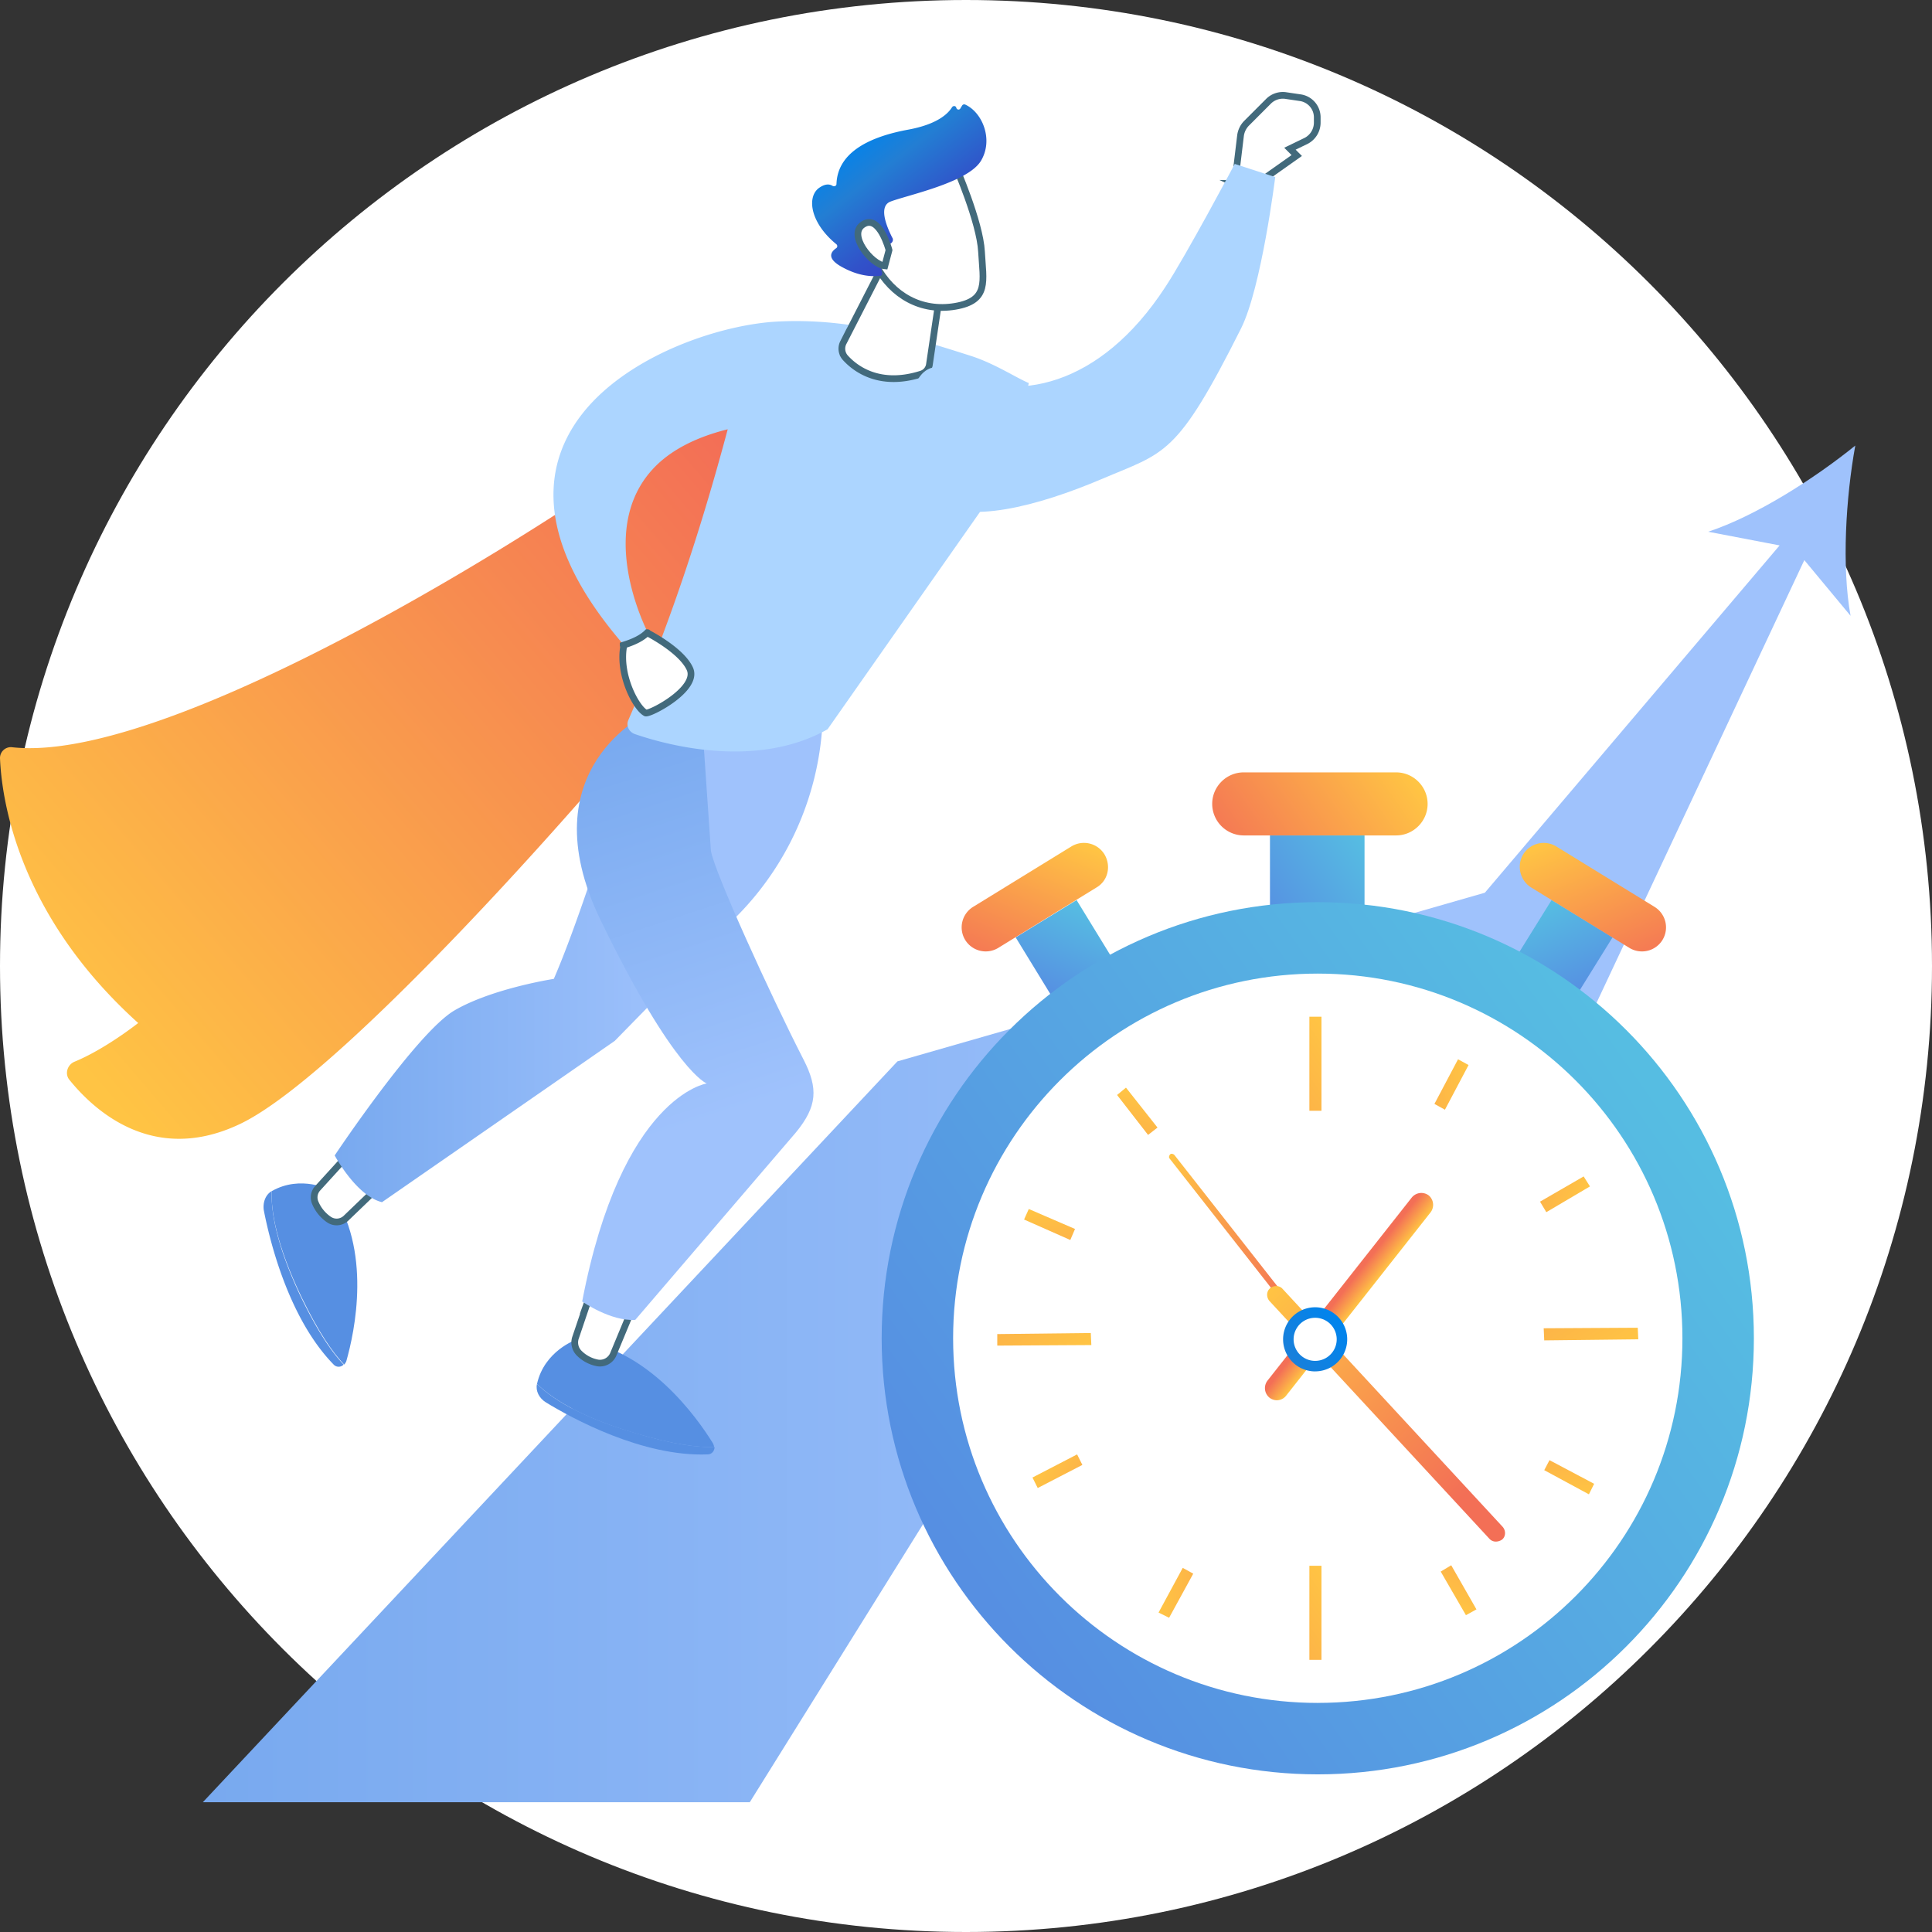 <svg width="72" height="72" fill="none" xmlns="http://www.w3.org/2000/svg"><rect width="100%" height="100%" fill="#333333" stroke="none"/><path d="M36 72c19.882 0 36-16.118 36-36S55.882 0 36 0 0 16.118 0 36s16.118 36 36 36z" fill="#fff"/><path d="M69.141 16.605c-1.527 1.234-3.7 2.624-5.483 3.211l2.663.51-10.985 12.943-21.891 6.285-25.887 27.61h20.384L38.34 50.48l20.815-12.375 8.087-17.231 1.723 2.075c-.333-1.84-.176-4.405.176-6.344z" fill="url(#paint0_linear_2540_154469)"/><path d="M2.761 39.574c-.255.117-.353.45-.176.666.822 1.018 3.035 3.211 6.324 1.664 4.21-1.958 15.548-15.038 17.995-18.485 2.448-3.446 5.777-7.773 7.853-7.715 2.075.06.646-.822-.92-1.468-1.567-.627-2.37-1.88-1.293-1.84 0 0-2.643-.275-5.953 2.603-3.23 2.82-19.718 13.59-26.16 12.846a.406.406 0 00-.431.411c.059 1.43.607 5.776 5.15 9.869 0 0-1.234.979-2.39 1.449z" fill="url(#paint1_linear_2540_154469)"/><path d="M46.016 6.834l.215-1.782a.809.809 0 01.216-.45l.822-.823a.755.755 0 01.666-.215l.528.078a.74.74 0 01.627.744v.177a.768.768 0 01-.411.685l-.607.294.254.254-1.801 1.273-.51-.235z" fill="#fff" stroke="#426A7C" stroke-width=".25" stroke-miterlimit="10"/><path d="M10.123 44.391c-.234.137-.332.43-.293.705.215 1.116.92 4.034 2.604 5.757a.254.254 0 00.372 0c-.43-.45-.96-1.214-1.586-2.507-.94-1.977-1.116-3.21-1.097-3.955z" fill="#568FE2"/><path d="M12.316 44.352s-1.096-.587-2.193.04c-.02.724.157 1.957 1.117 3.954.626 1.293 1.155 2.057 1.586 2.507.039-.04.058-.078.078-.118.313-1.096.979-4.17-.588-6.383z" fill="#568FE2"/><path d="M13.903 44.43l-.999.96a.506.506 0 01-.646.059 1.422 1.422 0 01-.51-.627.506.506 0 01.099-.548l.998-1.097a.536.536 0 01.842.078l.314.53a.536.536 0 01-.098.645z" fill="#fff" stroke="#426A7C" stroke-width=".25" stroke-miterlimit="10"/><path d="M20.012 51.577c-.059.255.078.529.333.686.96.587 3.603 2.036 6.03 1.938.157 0 .255-.137.255-.274-.626.02-1.546-.098-2.917-.51-2.154-.626-3.172-1.33-3.701-1.84z" fill="#568FE2"/><path d="M21.461 49.932s-1.175.411-1.449 1.645c.529.509 1.547 1.214 3.681 1.84 1.39.412 2.31.53 2.918.51 0-.04-.02-.098-.04-.137-.606-.98-2.427-3.545-5.11-3.858z" fill="#568FE2"/><path d="M23.38 49.208l-.529 1.273a.54.54 0 01-.568.313 1.308 1.308 0 01-.705-.372.561.561 0 01-.137-.548l.47-1.39a.529.529 0 01.803-.255l.49.352a.504.504 0 01.176.627z" fill="#fff" stroke="#426A7C" stroke-width=".25" stroke-miterlimit="10"/><path d="M23.967 26.572s-2.016 6.893-3.328 9.908c0 0-2.291.353-3.701 1.175-1.41.823-4.465 5.405-4.465 5.405s.803 1.507 1.763 1.742l8.674-6.011 4.602-4.7a11.069 11.069 0 003.133-7.03l-6.678-.489z" fill="url(#paint2_linear_2540_154469)"/><path d="M26.14 26.552l-1.977.02s-4.523 2.056-1.782 7.715c2.742 5.659 3.956 6.09 3.956 6.09s-3.172.47-4.641 8.126c0 0 1.057.744 1.978.685l5.991-6.99c.784-.96.842-1.626.275-2.722-1.234-2.409-3.33-7.01-3.447-7.774l-.352-5.15z" fill="url(#paint3_linear_2540_154469)"/><path d="M27.472 15.88l1.665-.352-1.665.353z" fill="url(#paint4_linear_2540_154469)"/><path d="M28.96 11.984c-1.82.098-4.68.96-6.54 2.663-2.134 1.958-2.917 5.052.803 9.36.45-.117.725-.294.901-.47-.392-.803-1.801-4.17.392-6.246.587-.549 1.429-.999 2.604-1.293-1.018 3.819-2.232 7.46-3.7 10.829-.099.215.019.45.234.528 1.136.392 4.504 1.332 7.186-.176l5.973-8.517a7.383 7.383 0 001.233-3.075l.294-1.312c-.47-.196-1.234-.705-2.115-.998-2.447-.784-4.621-1.43-7.265-1.293z" fill="#ACD5FF"/><path d="M25.71 24.927c-.255-.568-1.155-1.116-1.566-1.331 0 0 0-.02-.02-.02-.176.176-.45.333-.9.47 0 .02.019.02.019.04-.196 1.076.47 2.31.822 2.486.176.04 1.978-.9 1.645-1.645zm7.284-15.215l-1.566 3.055a.504.504 0 00.078.568c.372.411 1.273 1.096 2.82.607a.44.44 0 00.313-.372l.411-2.78-2.056-1.078z" fill="#fff" stroke="#426A7C" stroke-width=".25" stroke-miterlimit="10"/><path d="M35.599 6.168s.92 2.096.979 3.212c.058 1.096.293 1.82-.98 2.036-1.272.216-2.35-.411-2.937-1.508 0 0-.92-1.684-.705-2.388.216-.705 3.643-1.352 3.643-1.352z" fill="#fff" stroke="#426A7C" stroke-width=".25" stroke-miterlimit="10"/><path d="M33.092 9.125l.078-.04c.098-.038.138-.156.079-.234-.176-.353-.529-1.136-.079-1.332.588-.235 2.899-.705 3.388-1.527.47-.783.059-1.801-.587-2.095a.094.094 0 00-.118.039l-.059.098c-.039.078-.137.059-.156-.02-.02-.078-.118-.078-.157-.02-.157.255-.568.647-1.664.843-1.567.293-2.605.92-2.644 2.017 0 .078-.078.098-.137.078-.117-.078-.294-.098-.548.098-.43.372-.255 1.312.685 2.075.04.04.04.098 0 .137-.176.118-.43.373.235.725.686.372 1.195.333 1.39.313.06 0 .079-.058.079-.098l-.216-.96c-.02-.058.02-.097.079-.097h.352z" fill="url(#paint5_linear_2540_154469)"/><path d="M33.131 9.32s-.352-1.35-.96-.959c-.606.372.314 1.508.804 1.547l.156-.587z" fill="#fff" stroke="#426A7C" stroke-width=".25" stroke-miterlimit="10"/><path d="M34.737 18.622c1.234.98 3.995.216 6.305-.763 2.389-1.019 2.8-.823 5.209-5.62.763-1.528 1.273-5.64 1.273-5.64l-1.508-.49s-1.821 3.428-2.585 4.583c-2.448 3.76-5.64 4.347-7.852 3.172-2.271-1.214-1.978 3.857-.842 4.758z" fill="#ACD5FF"/><path d="M56.413 35.814l2.272 1.39 1.41-2.271-2.272-1.39-1.41 2.27z" fill="url(#paint6_linear_2540_154469)"/><path d="M57.06 33.072l3.661 2.252a.898.898 0 001.234-.293.898.898 0 00-.294-1.234l-3.662-2.252a.898.898 0 00-1.233.294.908.908 0 00.293 1.233z" fill="url(#paint7_linear_2540_154469)"/><path d="M41.512 35.814l-2.271 1.39-1.39-2.271 2.27-1.39 1.391 2.27z" fill="url(#paint8_linear_2540_154469)"/><path d="M40.866 33.072l-3.662 2.252a.898.898 0 01-1.233-.293.898.898 0 01.293-1.234l3.662-2.252a.898.898 0 011.234.294c.254.43.137.979-.294 1.233z" fill="url(#paint9_linear_2540_154469)"/><path d="M50.852 31.134h-3.524v3.524h3.524v-3.524z" fill="url(#paint10_linear_2540_154469)"/><path d="M49.11 66.125c8.976 0 16.252-7.276 16.252-16.252 0-8.976-7.276-16.252-16.252-16.252-8.976 0-16.253 7.276-16.253 16.252 0 8.976 7.277 16.252 16.253 16.252z" fill="url(#paint11_linear_2540_154469)"/><path d="M49.11 63.462c7.505 0 13.589-6.084 13.589-13.589 0-7.505-6.084-13.59-13.59-13.59-7.505 0-13.589 6.085-13.589 13.59s6.084 13.59 13.59 13.59z" fill="#fff"/><path d="M49.247 37.89h-.45v3.505h.45V37.89z" fill="url(#paint12_linear_2540_154469)"/><path d="M49.247 58.352h-.45v3.505h.45v-3.505z" fill="url(#paint13_linear_2540_154469)"/><path d="M57.549 49.951l-.02-.45 3.505-.02.02.431-3.505.04z" fill="url(#paint14_linear_2540_154469)"/><path d="M37.165 50.147v-.43l3.486-.04.02.45-3.506.02z" fill="url(#paint15_linear_2540_154469)"/><path d="M49.012 50.03c-.04 0-.059-.02-.079-.04l-5.345-6.814c-.04-.039-.02-.117.02-.156.039-.04.117-.02.156.02l5.346 6.814c.039.039.02.117-.02.156-.04 0-.059.02-.078.02z" fill="url(#paint16_linear_2540_154469)"/><path d="M47.582 52.184a.468.468 0 01-.274-.098.46.46 0 01-.078-.627l5.385-6.834a.46.46 0 01.626-.078.46.46 0 01.078.627l-5.384 6.833a.445.445 0 01-.353.177z" fill="url(#paint17_linear_2540_154469)"/><path d="M55.748 57.451a.324.324 0 01-.235-.098l-8.205-8.87c-.117-.137-.117-.352.02-.47.137-.117.352-.117.47.02l8.204 8.87c.118.137.118.352-.02.47a.42.42 0 01-.234.078z" fill="url(#paint18_linear_2540_154469)"/><path d="M49.012 51.107a1.194 1.194 0 100-2.389 1.194 1.194 0 000 2.39z" fill="url(#paint19_linear_2540_154469)"/><path d="M49.012 50.716a.803.803 0 100-1.606.803.803 0 000 1.606z" fill="#fff"/><path d="M53.848 41.355l-.391-.215.88-1.664.392.215-.88 1.664z" fill="url(#paint20_linear_2540_154469)"/><path d="M57.627 45.174l-.235-.392 1.626-.94.235.372-1.626.96z" fill="url(#paint21_linear_2540_154469)"/><path d="M57.55 54.788l.195-.372 1.664.881-.195.392-1.665-.9z" fill="url(#paint22_linear_2540_154469)"/><path d="M53.691 58.568l.392-.235.94 1.644-.392.216-.94-1.625z" fill="url(#paint23_linear_2540_154469)"/><path d="M44.077 58.43l.392.216-.9 1.644-.393-.195.901-1.665z" fill="url(#paint24_linear_2540_154469)"/><path d="M40.141 54.201l.196.392-1.664.861-.196-.391 1.664-.862z" fill="url(#paint25_linear_2540_154469)"/><path d="M40.063 45.8l-.176.411-1.723-.763.176-.392 1.723.744z" fill="url(#paint26_linear_2540_154469)"/><path d="M43.137 42.021l-.352.274-1.155-1.488.332-.274 1.175 1.488z" fill="url(#paint27_linear_2540_154469)"/><path d="M52.027 31.134H46.35a1.178 1.178 0 01-1.175-1.175c0-.646.528-1.175 1.175-1.175h5.678c.646 0 1.175.529 1.175 1.175s-.529 1.175-1.175 1.175z" fill="url(#paint28_linear_2540_154469)"/><defs><linearGradient id="paint0_linear_2540_154469" x1="7.561" y1="41.882" x2="69.135" y2="41.882" gradientUnits="userSpaceOnUse"><stop stop-color="#78A9EF"/><stop offset=".708" stop-color="#9FC2FC"/></linearGradient><linearGradient id="paint1_linear_2540_154469" x1="1.365" y1="37.857" x2="31.834" y2="11.752" gradientUnits="userSpaceOnUse"><stop stop-color="#FFC444"/><stop offset=".829" stop-color="#F36F56"/></linearGradient><linearGradient id="paint2_linear_2540_154469" x1="12.48" y1="35.692" x2="30.647" y2="35.692" gradientUnits="userSpaceOnUse"><stop stop-color="#78A9EF"/><stop offset=".708" stop-color="#9FC2FC"/></linearGradient><linearGradient id="paint3_linear_2540_154469" x1="20.694" y1="27.733" x2="27.351" y2="47.997" gradientUnits="userSpaceOnUse"><stop stop-color="#78A9EF"/><stop offset=".708" stop-color="#9FC2FC"/></linearGradient><linearGradient id="paint4_linear_2540_154469" x1="27.469" y1="15.704" x2="29.128" y2="15.704" gradientUnits="userSpaceOnUse"><stop stop-color="#53D8FF"/><stop offset="1" stop-color="#3840F7"/></linearGradient><linearGradient id="paint5_linear_2540_154469" x1="32.102" y1="4.856" x2="36.971" y2="11.125" gradientUnits="userSpaceOnUse"><stop stop-color="#0084ED"/><stop offset=".205" stop-color="#237ED3"/><stop offset=".491" stop-color="#3152C9"/><stop offset=".767" stop-color="#3937C3"/><stop offset=".967" stop-color="#3C2DC1"/></linearGradient><linearGradient id="paint6_linear_2540_154469" x1="57.557" y1="33.722" x2="59.55" y2="38.365" gradientUnits="userSpaceOnUse"><stop stop-color="#56BDE2"/><stop offset=".709" stop-color="#568FE2"/></linearGradient><linearGradient id="paint7_linear_2540_154469" x1="58.362" y1="31.092" x2="61.202" y2="37.708" gradientUnits="userSpaceOnUse"><stop stop-color="#FFC444"/><stop offset=".829" stop-color="#F36F56"/></linearGradient><linearGradient id="paint8_linear_2540_154469" x1="40.381" y1="33.735" x2="38.388" y2="38.378" gradientUnits="userSpaceOnUse"><stop stop-color="#56BDE2"/><stop offset=".709" stop-color="#568FE2"/></linearGradient><linearGradient id="paint9_linear_2540_154469" x1="39.576" y1="31.105" x2="36.736" y2="37.721" gradientUnits="userSpaceOnUse"><stop stop-color="#FFC444"/><stop offset=".829" stop-color="#F36F56"/></linearGradient><linearGradient id="paint10_linear_2540_154469" x1="51.018" y1="31.538" x2="45.558" y2="35.374" gradientUnits="userSpaceOnUse"><stop stop-color="#56BDE2"/><stop offset=".709" stop-color="#568FE2"/></linearGradient><linearGradient id="paint11_linear_2540_154469" x1="61.897" y1="40.88" x2="25.747" y2="66.273" gradientUnits="userSpaceOnUse"><stop stop-color="#56BDE2"/><stop offset=".709" stop-color="#568FE2"/></linearGradient><linearGradient id="paint12_linear_2540_154469" x1="49.959" y1="38.977" x2="37.202" y2="47.937" gradientUnits="userSpaceOnUse"><stop stop-color="#FFC444"/><stop offset=".829" stop-color="#F36F56"/></linearGradient><linearGradient id="paint13_linear_2540_154469" x1="49.959" y1="59.447" x2="37.202" y2="68.407" gradientUnits="userSpaceOnUse"><stop stop-color="#FFC444"/><stop offset=".829" stop-color="#F36F56"/></linearGradient><linearGradient id="paint14_linear_2540_154469" x1="59.958" y1="50.641" x2="50.866" y2="37.977" gradientUnits="userSpaceOnUse"><stop stop-color="#FFC444"/><stop offset=".829" stop-color="#F36F56"/></linearGradient><linearGradient id="paint15_linear_2540_154469" x1="39.577" y1="50.843" x2="30.486" y2="38.18" gradientUnits="userSpaceOnUse"><stop stop-color="#FFC444"/><stop offset=".829" stop-color="#F36F56"/></linearGradient><linearGradient id="paint16_linear_2540_154469" x1="42.498" y1="44.53" x2="49.444" y2="49.486" gradientUnits="userSpaceOnUse"><stop stop-color="#FFC444"/><stop offset=".829" stop-color="#F36F56"/></linearGradient><linearGradient id="paint17_linear_2540_154469" x1="50.626" y1="48.597" x2="49.932" y2="48.05" gradientUnits="userSpaceOnUse"><stop stop-color="#FFC444"/><stop offset=".829" stop-color="#F36F56"/></linearGradient><linearGradient id="paint18_linear_2540_154469" x1="47.07" y1="48.259" x2="56.165" y2="57.174" gradientUnits="userSpaceOnUse"><stop stop-color="#FFC444"/><stop offset=".829" stop-color="#F36F56"/></linearGradient><linearGradient id="paint19_linear_2540_154469" x1="49.94" y1="49.257" x2="37.13" y2="58.255" gradientUnits="userSpaceOnUse"><stop stop-color="#0084ED"/><stop offset=".205" stop-color="#237ED3"/><stop offset=".491" stop-color="#3152C9"/><stop offset=".767" stop-color="#3937C3"/><stop offset=".967" stop-color="#3C2DC1"/></linearGradient><linearGradient id="paint20_linear_2540_154469" x1="54.785" y1="40.333" x2="45.364" y2="41.49" gradientUnits="userSpaceOnUse"><stop stop-color="#FFC444"/><stop offset=".829" stop-color="#F36F56"/></linearGradient><linearGradient id="paint21_linear_2540_154469" x1="58.955" y1="44.796" x2="50.328" y2="40.835" gradientUnits="userSpaceOnUse"><stop stop-color="#FFC444"/><stop offset=".829" stop-color="#F36F56"/></linearGradient><linearGradient id="paint22_linear_2540_154469" x1="58.56" y1="55.738" x2="57.443" y2="46.312" gradientUnits="userSpaceOnUse"><stop stop-color="#FFC444"/><stop offset=".829" stop-color="#F36F56"/></linearGradient><linearGradient id="paint23_linear_2540_154469" x1="54.066" y1="59.897" x2="58.075" y2="51.294" gradientUnits="userSpaceOnUse"><stop stop-color="#FFC444"/><stop offset=".829" stop-color="#F36F56"/></linearGradient><linearGradient id="paint24_linear_2540_154469" x1="43.127" y1="59.442" x2="52.559" y2="58.376" gradientUnits="userSpaceOnUse"><stop stop-color="#FFC444"/><stop offset=".829" stop-color="#F36F56"/></linearGradient><linearGradient id="paint25_linear_2540_154469" x1="38.792" y1="54.5" x2="47.194" y2="58.914" gradientUnits="userSpaceOnUse"><stop stop-color="#FFC444"/><stop offset=".829" stop-color="#F36F56"/></linearGradient><linearGradient id="paint26_linear_2540_154469" x1="38.974" y1="44.945" x2="40.907" y2="54.238" gradientUnits="userSpaceOnUse"><stop stop-color="#FFC444"/><stop offset=".829" stop-color="#F36F56"/></linearGradient><linearGradient id="paint27_linear_2540_154469" x1="42.578" y1="40.751" x2="39.825" y2="49.835" gradientUnits="userSpaceOnUse"><stop stop-color="#FFC444"/><stop offset=".829" stop-color="#F36F56"/></linearGradient><linearGradient id="paint28_linear_2540_154469" x1="51.937" y1="28.025" x2="44.156" y2="33.49" gradientUnits="userSpaceOnUse"><stop stop-color="#FFC444"/><stop offset=".829" stop-color="#F36F56"/></linearGradient></defs></svg>